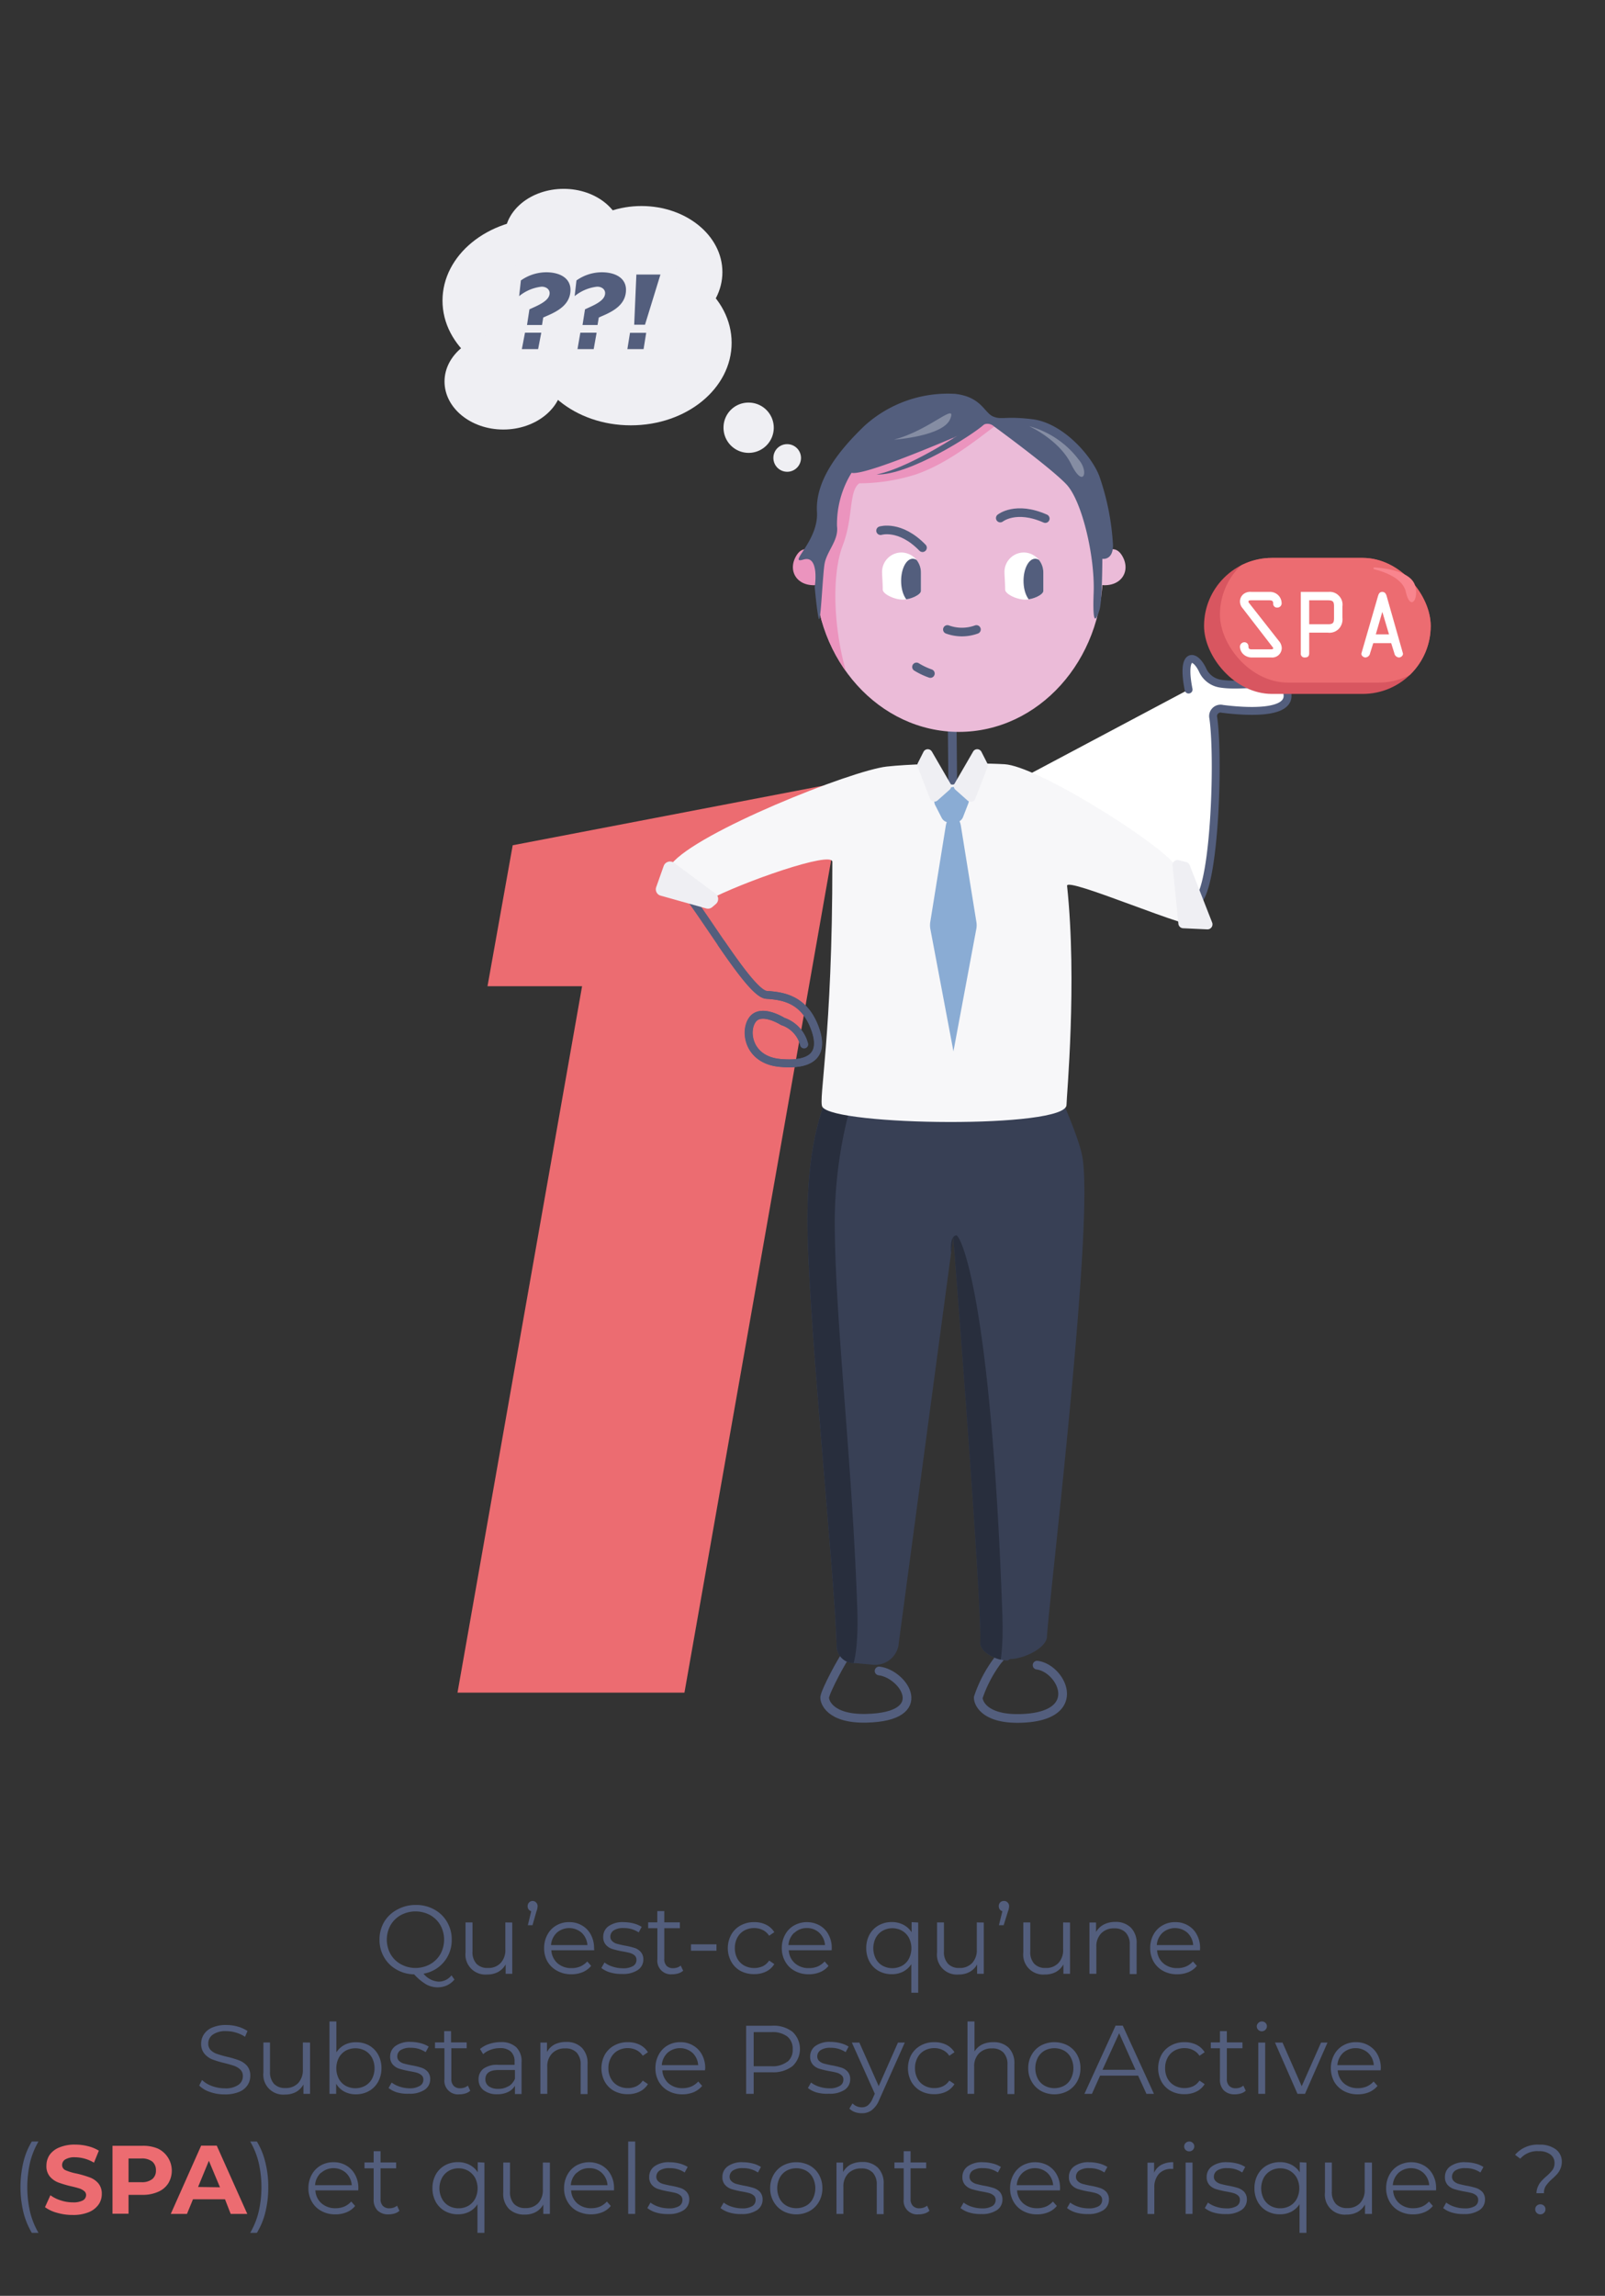 <svg viewBox="0 0 214 306" xmlns="http://www.w3.org/2000/svg" xmlns:xlink="http://www.w3.org/1999/xlink"><rect x="0" y="0" width="214" height="306" fill="#333333" stroke="none"/><clipPath id="a"><path d="m107.69 164.52c.31 13.83 3.75 47.12 3.87 55.08a2.33 2.33 0 0 0 2.46 2.07l2.35.21a3.17 3.17 0 0 0 3.41-2.46c.54-4.12 7.32-54.57 7.32-54.57s3.85 48.7 3.6 54.08c-.06 1.27 2.13 2.39 3.66 2.39l.33-.2c1.79 0 4.81-1.45 4.9-2.94.32-5.38 6.38-55.49 4.7-64.12-.69-3.56-5-12.55-5-12.55s-24.4-3.51-26.89.49c-2.81 4.55-4.97 10.63-4.71 22.52z"/></clipPath><clipPath id="b"><ellipse cx="127.85" cy="76.31" rx="19.19" ry="21.24"/></clipPath><clipPath id="c"><path d="m122.79 76.33v2.44c0 .48-1.33 1.15-2.43 1.15s-2.63-.73-2.66-1.32c0-.83-.09-1.92-.09-2.37a2.59 2.59 0 0 1 2.67-2.59 2.65 2.65 0 0 1 2.51 2.69z"/></clipPath><clipPath id="d"><path d="m139.11 76.33v2.44c0 .48-1.33 1.15-2.43 1.15s-2.63-.73-2.66-1.32c0-.83-.09-1.92-.09-2.37a2.59 2.59 0 0 1 2.67-2.59 2.65 2.65 0 0 1 2.51 2.69z"/></clipPath><clipPath id="e"><rect height="18.13" rx="9.07" width="30.22" x="160.54" y="74.36"/></clipPath><path d="m77.61 131.45h-12.61l3.36-18.79 44.31-8.5-21.41 121.44h-30.26z" fill="#ec6c71"/><path d="m74.73 36.27c0 4.87 4.84 8.81 10.8 8.81s10.79-3.94 10.79-8.81-4.83-8.81-10.79-8.81-10.8 3.94-10.8 8.81z" fill="#efeff3"/><ellipse cx="72.44" cy="40.07" fill="#efeff3" rx="13.44" ry="10.98"/><path d="m70.66 45.69c0 6.06 6 11 13.45 11s13.44-4.92 13.44-11-6-11-13.44-11-13.45 4.93-13.45 11z" fill="#efeff3"/><path d="m67.29 31.57c0 3.54 3.51 6.41 7.84 6.41s7.87-2.87 7.87-6.41-3.51-6.4-7.84-6.4-7.87 2.83-7.87 6.4z" fill="#efeff3"/><path d="m59.27 50.85c0 3.53 3.51 6.4 7.84 6.4s7.89-2.87 7.89-6.4-3.51-6.41-7.84-6.41-7.89 2.87-7.89 6.41z" fill="#efeff3"/><path d="m96.47 56.94a3.35 3.35 0 1 0 3.35-3.28 3.32 3.32 0 0 0 -3.35 3.28z" fill="#efeff3"/><path d="m103.12 61a1.84 1.84 0 1 0 1.84-1.8 1.82 1.82 0 0 0 -1.84 1.8z" fill="#efeff3"/><path d="m70.59 41.23.87-.4c1.32-.62 1.77-1.13 1.82-1.68s-.42-.94-1.06-.94a5.71 5.71 0 0 0 -3 1.26l.23-2.09a5.92 5.92 0 0 1 3.38-1.09c1.84 0 3.41.81 3.22 2.65-.17 1.56-1.4 2.44-3.17 3.18l-.45.2-.16 1h-2zm1.16 5.3h-2.17l.42-2.19h2.17z" fill="#535e7d"/><path d="m78 41.23.86-.4c1.33-.62 1.77-1.13 1.82-1.68s-.41-.94-1.06-.94a5.74 5.74 0 0 0 -3 1.26l.24-2.09a5.87 5.87 0 0 1 3.38-1.09c1.84 0 3.41.81 3.21 2.65-.16 1.56-1.39 2.44-3.16 3.18l-.45.2-.17 1h-2zm1.16 5.3h-2.16l.38-2.19h2.17z" fill="#535e7d"/><path d="m85.81 46.53h-2.16l.35-2.17h2.16zm.19-3.25h-1.44l.29-6.69h3.21z" fill="#535e7d"/><path d="m116.5 104.75s-28.15 10-24.74 14.6 8.46 13.11 10.45 13.25 4.86.44 6.36 4.19-.31 5.27-4.56 4.88-4.81-4.3-3.63-5.81 4 .28 4 .28a4.37 4.37 0 0 1 2.85 3.06" fill="none" stroke="#535e7d" stroke-linecap="round" stroke-linejoin="round" stroke-width="1.05"/><path d="m109.65 107.92a11.57 11.57 0 0 1 5.33-2.68 26.06 26.06 0 0 1 5.26-.85" fill="none" stroke="#535e7d" stroke-linecap="round" stroke-linejoin="round" stroke-width="1.16"/><path d="m117.71 161.22s-1.9 25.63-1.62 30.33-1 27.61-1 27.61-.85-.31-2 1c-.69.81-3 5.13-3.13 6.05-.06.54.62 2.92 5.54 2.81 8.84-.2 5-5.92 1.71-6.31" fill="none" stroke="#535e7d" stroke-linecap="round" stroke-linejoin="round" stroke-width="1.16"/><path d="m138.1 161.22s-1.9 25.63-1.62 30.33-1.34 27.81-1.34 27.81a10.85 10.85 0 0 0 -2.15 2 17.52 17.52 0 0 0 -2.55 4.87c-.06.54.62 2.92 5.54 2.81 8.84-.2 5.58-6.7 2.3-7.1" fill="none" stroke="#535e7d" stroke-linecap="round" stroke-linejoin="round" stroke-width="1.16"/><path d="m126.94 94.34.1 11.15" fill="none" stroke="#535e7d" stroke-linecap="round" stroke-linejoin="round" stroke-width="1.16"/><path d="m107.69 164.52c.31 13.83 3.75 47.12 3.87 55.08a2.33 2.33 0 0 0 2.46 2.07l2.35.21a3.17 3.17 0 0 0 3.41-2.46c.54-4.12 7.32-54.57 7.32-54.57s3.85 48.7 3.6 54.08c-.06 1.27 2.13 2.39 3.66 2.39l.33-.2c1.79 0 4.81-1.45 4.9-2.94.32-5.38 6.38-55.49 4.7-64.12-.69-3.56-5-12.55-5-12.55s-24.4-3.51-26.89.49c-2.81 4.55-4.97 10.63-4.71 22.52z" fill="#384055"/><g clip-path="url(#a)"><path d="m126.71 222.69s7.55 9.75 6.94-7.49c-1.51-42.62-5.61-50.63-6.15-50.55-1 .16-.67 2.46-.67 2.46s-.06 1.1-.12 14.4 0 41.18 0 41.18z" fill="#282e3d"/><path d="m108.22 223.34s3.92 3.66 3.92-9.15 1.31-39.74.52-48.36-.78-18 1.57-23.53-3.66-6.54-5.75-3.92-3.92 17.51-4.19 35.81 3.93 49.15 3.93 49.15z" fill="#384055"/><path d="m107.37 221.78s7.55 9.76 6.93-7.49c-.72-20.53-3-38.59-3-51.68a58.92 58.92 0 0 1 5.12-23.61c-1 .15-9.67 4.83-9.67 4.83s.67 23.44.62 36.74 0 41.21 0 41.21z" fill="#282e3d"/></g><path d="m134.85 104.46s20.71 13.83 24 15.74c3 1.7 3.77-18.71 2.92-24.53a1 1 0 0 1 1.23-1.19c3 .38 9.28.82 8.63-2.14-.49-2.19-5.68-.65-9-1.24a3.11 3.11 0 0 1 -2.27-1.77c-1.05-2.24-2.87-2.43-1.88 2.58" fill="#fff" stroke="#535e7d" stroke-linecap="round" stroke-linejoin="round" stroke-width="1.05"/><path d="m109.65 147.53c1.59 2.54 32.55 2.92 32.55-.26 0-1.05 1.44-16.34.08-29.17-.41-1.45 17.42 6.38 17.66 5.22.41-2-.53-5.41-3.93-8.76-3.54-3.5-17.9-12.45-22.06-12.7-1-.06-2.49-.1-4.12-.11-1 0-1.75 2.82-2.83 2.83s-2.28-2.78-3.24-2.75c-2.12.07-4.1.18-5.53.34-4.7.52-25.38 8.76-28.71 13-3.89 5 3.26 5.68 4.84 4.84 4.53-2.42 16.62-6.65 16.62-5.14.02 23.31-1.9 31.74-1.33 32.66z" fill="#f7f7f9"/><path d="m96.18 125.74c2.44 3.55 4.81 6.78 6 6.86 2 .14 4.86.44 6.36 4.19s-.31 5.27-4.56 4.88-4.81-4.3-3.63-5.81 4 .28 4 .28a4.37 4.37 0 0 1 2.85 3.06" fill="none" stroke="#535e7d" stroke-linecap="round" stroke-linejoin="round" stroke-width="1.05"/><path d="m146.39 74.48s1.94-2.59 3.24-.39-.39 4.53-3.5 3.76" fill="#ebbbd8"/><path d="m109.4 74.48s-1.94-2.59-3.24-.39.39 4.53 3.5 3.76" fill="#eb94be"/><ellipse cx="127.85" cy="76.31" fill="#ebbbd8" rx="19.19" ry="21.24"/><g clip-path="url(#b)"><path d="m111.49 95.35c3.76 4.2 8.35 5.75 4.75 1.33-4.52-5.55-6.07-18.26-3.87-24 1.42-3.68.78-7.23 2.2-8.26a25.32 25.32 0 0 0 7.49-1.17c8-2.71 14.06-11.1 19.36-10.88s-7.25-2-12.11-3.78-12.42 7.41-17.72 15.16-5.59 15.94-5.42 23.89 5.32 7.71 5.32 7.71z" fill="#eb94be"/></g><path d="m127.21 59.43s.48-4.36-1.82-5.6 2.18 3.05 1.82 5.6z" fill="#858da3"/><path d="m108.63 78.25s.26 3 .52 4.14.51-5.3.77-7.11 1.94-3.22 1.68-5.16a13 13 0 0 1 1.94-7.1c2.06.51 17.69-6.46 17.69-6.46a1.29 1.29 0 0 1 1.29.26s7.62 5.55 9.68 7.75 3.8 9.55 3.62 14.43.39 3.48.77 2.32.39-6.84.39-6.84 1.42.26 1.42-1.81a33.46 33.46 0 0 0 -1.81-9.17c-.94-2.59-4.77-7.1-8.91-7.62-3.71-.46-4.13.13-5.29-.38s-1.55-2.59-5-3a16.52 16.52 0 0 0 -12.13 4.26c-3.36 3.23-6.59 7.23-6.33 11.49.23 3.87-4 7-1.81 6.33s1.51 3.67 1.51 3.67z" fill="#535e7d"/><path d="m119.19 58.6s6.59-.44 7.51-2.77-2.7 1.5-7.51 2.77z" fill="#858da3"/><path d="m137.21 56.8s4 1.79 5.62 5.08 2.4 1 1-.61a12.27 12.27 0 0 0 -6.62-4.47z" fill="#858da3"/><path d="m130.32 56.3s-8.28 5.87-13.44 6.94c4.28.16 12.8-5.26 14.35-6.68s-.91-.26-.91-.26z" fill="#535e7d"/><path d="m133.37 69.05s2.07-1.68 6 .07" fill="none" stroke="#535e7d" stroke-linecap="round" stroke-linejoin="round" stroke-width="1.15"/><path d="m117.41 70.73s2.59-.82 5.59 2.27" fill="none" stroke="#535e7d" stroke-linecap="round" stroke-linejoin="round" stroke-width="1.15"/><path d="m126.32 83.9a5.64 5.64 0 0 0 3.87 0" fill="none" stroke="#535e7d" stroke-linecap="round" stroke-linejoin="round" stroke-width="1.15"/><path d="m122.79 76.33v2.44c0 .48-1.33 1.15-2.43 1.15s-2.63-.73-2.66-1.32c0-.83-.09-1.92-.09-2.37a2.59 2.59 0 0 1 2.67-2.59 2.65 2.65 0 0 1 2.51 2.69z" fill="#fff"/><g clip-path="url(#c)"><ellipse cx="121.7" cy="77.42" fill="#535e7d" rx="1.55" ry="2.95"/></g><path d="m124.05 89.77a9.56 9.56 0 0 1 -1.85-.88" fill="none" stroke="#535e7d" stroke-linecap="round" stroke-linejoin="round" stroke-width="1.15"/><path d="m139.11 76.33v2.44c0 .48-1.33 1.15-2.43 1.15s-2.63-.73-2.66-1.32c0-.83-.09-1.92-.09-2.37a2.59 2.59 0 0 1 2.67-2.59 2.65 2.65 0 0 1 2.51 2.69z" fill="#fff"/><g clip-path="url(#d)"><ellipse cx="138.02" cy="77.42" fill="#535e7d" rx="1.55" ry="2.95"/></g><path d="m88 119.35 6.16 1.73a.87.87 0 0 0 .82-.19l.47-.4a.89.89 0 0 0 -.06-1.39l-5.52-4.1a.9.9 0 0 0 -1.37.4l-1 2.82a.88.88 0 0 0 .5 1.13z" fill="#efeff3"/><path d="m157.74 123.72 3.23.15a.67.67 0 0 0 .65-.91l-3-7.66a.66.66 0 0 0 -.46-.4l-1-.25a.66.66 0 0 0 -.82.71l.78 7.76a.66.66 0 0 0 .62.6z" fill="#efeff3"/><path d="m124.7 107.33.86 1.68a1.1 1.1 0 0 0 1 .6h.84a1.11 1.11 0 0 0 1-.7l.69-1.78a1 1 0 0 0 -.3-1.19l-.9-.78a1.13 1.13 0 0 0 -1.31-.12l-1.49.88a1.06 1.06 0 0 0 -.39 1.41z" fill="#8aacd4"/><path d="m127.25 139.46 2.93-15.68a2.59 2.59 0 0 0 0-.92l-2.06-12.77a2.68 2.68 0 0 0 -.7-1.43l-.18-.19v-.26l-.13.13-.12-.13v.26l-.18.19a2.7 2.7 0 0 0 -.71 1.43l-2.06 12.77a2.84 2.84 0 0 0 0 .92l2.96 15.68.12.67z" fill="#8aacd4"/><path d="m122.36 101.74.78-1.55a.64.64 0 0 1 1.12 0l2.48 4.28a.63.63 0 0 1 -.13.79l-1.61 1.43a.63.63 0 0 1 -1-.24l-1.62-4.19a.59.59 0 0 1 -.02-.52z" fill="#efeff3"/><path d="m131.64 101.74-.79-1.55a.63.63 0 0 0 -1.11 0l-2.48 4.28a.63.63 0 0 0 .13.79l1.64 1.46a.64.64 0 0 0 1-.24l1.62-4.19a.67.67 0 0 0 -.01-.55z" fill="#efeff3"/><rect fill="#d85660" height="18.13" rx="9.07" width="30.22" x="160.54" y="74.36"/><g clip-path="url(#e)"><rect fill="#ec6c71" height="18.13" rx="9.07" width="30.22" x="162.66" y="72.85"/></g><path d="m170.51 85.42a1.5 1.5 0 0 1 .39.94 1.27 1.27 0 0 1 -1.41 1.27h-2.49a1.67 1.67 0 0 1 -1.14-.36 1.44 1.44 0 0 1 -.53-1 .6.6 0 0 1 .6-.67.54.54 0 0 1 .53.57c0 .34.18.38.49.38h2.44c.09 0 .37 0 .37-.13s-.16-.26-.2-.33l-3.86-5a1.37 1.37 0 0 1 -.37-.92 1.27 1.27 0 0 1 .6-1.08 1.5 1.5 0 0 1 .93-.2h2.38a1.58 1.58 0 0 1 1.11.37 1.5 1.5 0 0 1 .53 1.07.57.57 0 0 1 -.58.65.5.5 0 0 1 -.54-.53c0-.38-.19-.44-.54-.44h-2.38c-.13 0-.38 0-.38.16s.12.23.16.3z" fill="#fff"/><path d="m174.56 87.06c0 .36-.15.57-.56.57a.5.5 0 0 1 -.56-.57v-8.17h3.73a1.64 1.64 0 0 1 1.29.46 1.68 1.68 0 0 1 .53 1.47v1.53a1.85 1.85 0 0 1 -.46 1.44 1.74 1.74 0 0 1 -1.51.53h-2.46zm0-3.86h2.5c.66 0 .81-.17.81-.81v-1.57c0-.64-.15-.81-.81-.81h-2.5z" fill="#fff"/><path d="m183.73 79.46c.09-.3.21-.57.57-.57s.51.28.59.57l2.16 7.6c.08.27-.22.57-.53.57a.68.68 0 0 1 -.61-.57l-.42-1.34h-2.39l-.42 1.34a.68.68 0 0 1 -.61.57c-.32 0-.62-.3-.54-.57zm.58 2.09-.87 3h1.76z" fill="#fff"/><path d="m183.28 75.63a.12.12 0 0 0 -.05.24c1.57.4 3.82 1.28 4.21 3 .61 2.72 1.82.91 1.21-.9-.5-1.48-2.86-2.16-5.37-2.34z" fill="#f9858e"/><g fill="#535e7d"><path d="m60.59 263.84a2.82 2.82 0 0 1 -1 .78 3 3 0 0 1 -1.23.26 3.17 3.17 0 0 1 -1.53-.39 7 7 0 0 1 -1.61-1.34 4.83 4.83 0 0 1 -2.37-.65 4.36 4.36 0 0 1 -1.65-1.65 4.56 4.56 0 0 1 -.6-2.32 4.6 4.6 0 0 1 .62-2.37 4.47 4.47 0 0 1 1.78-1.66 5.05 5.05 0 0 1 2.45-.6 4.93 4.93 0 0 1 2.44.6 4.38 4.38 0 0 1 1.71 1.65 4.58 4.58 0 0 1 .63 2.38 4.51 4.51 0 0 1 -3.76 4.53 2.79 2.79 0 0 0 2 1.06 2.18 2.18 0 0 0 1.73-.84zm-8.52-3.39a3.58 3.58 0 0 0 1.38 1.35 4.05 4.05 0 0 0 3.9 0 3.62 3.62 0 0 0 1.37-1.35 4 4 0 0 0 0-3.85 3.62 3.62 0 0 0 -1.37-1.35 4.13 4.13 0 0 0 -3.9 0 3.58 3.58 0 0 0 -1.38 1.35 4 4 0 0 0 0 3.85z"/><path d="m68.3 256.24v6.84h-.88v-1.25a2.66 2.66 0 0 1 -1 1 3 3 0 0 1 -1.46.34 2.66 2.66 0 0 1 -2.89-2.94v-4h.93v3.87a2.26 2.26 0 0 0 .53 1.64 2 2 0 0 0 1.52.56 2.21 2.21 0 0 0 1.7-.66 2.5 2.5 0 0 0 .63-1.82v-3.59z"/><path d="m71.48 253.57a.69.69 0 0 1 .2.5 1.39 1.39 0 0 1 -.05.33c0 .12-.07.25-.12.41l-.51 1.79h-.62l.45-1.87a.62.62 0 0 1 -.35-.24.68.68 0 0 1 -.13-.42.69.69 0 0 1 .2-.51.66.66 0 0 1 .49-.19.63.63 0 0 1 .44.2z"/><path d="m79.23 259.94h-5.72a2.52 2.52 0 0 0 .82 1.73 2.76 2.76 0 0 0 1.87.65 2.94 2.94 0 0 0 1.17-.22 2.7 2.7 0 0 0 .93-.67l.52.59a3 3 0 0 1 -1.14.84 3.89 3.89 0 0 1 -1.5.28 3.8 3.8 0 0 1 -1.87-.45 3.29 3.29 0 0 1 -1.31-1.24 3.55 3.55 0 0 1 -.45-1.79 3.69 3.69 0 0 1 .44-1.8 3.06 3.06 0 0 1 1.19-1.23 3.3 3.3 0 0 1 1.71-.44 3.24 3.24 0 0 1 1.7.44 3.06 3.06 0 0 1 1.19 1.23 3.74 3.74 0 0 1 .43 1.8zm-5-2.33a2.5 2.5 0 0 0 -.76 1.64h4.85a2.46 2.46 0 0 0 -.76-1.64 2.52 2.52 0 0 0 -3.33 0z"/><path d="m81.37 262.9a3.48 3.48 0 0 1 -1.19-.6l.42-.73a3.42 3.42 0 0 0 1.08.55 4.34 4.34 0 0 0 1.35.22 2.52 2.52 0 0 0 1.38-.3.92.92 0 0 0 .45-.82.75.75 0 0 0 -.24-.59 1.72 1.72 0 0 0 -.63-.33 9.82 9.82 0 0 0 -1-.21 12.22 12.22 0 0 1 -1.34-.32 1.91 1.91 0 0 1 -.86-.55 1.53 1.53 0 0 1 -.36-1.08 1.71 1.71 0 0 1 .71-1.41 3.25 3.25 0 0 1 2-.54 5.45 5.45 0 0 1 1.33.17 3.8 3.8 0 0 1 1.09.46l-.4.74a3.48 3.48 0 0 0 -2-.58 2.31 2.31 0 0 0 -1.33.31 1 1 0 0 0 -.45.82.79.79 0 0 0 .26.62 1.38 1.38 0 0 0 .63.35c.25.07.59.15 1 .23a10.28 10.28 0 0 1 1.31.31 1.86 1.86 0 0 1 .84.53 1.45 1.45 0 0 1 .36 1 1.67 1.67 0 0 1 -.75 1.43 3.58 3.58 0 0 1 -2.08.52 5.28 5.28 0 0 1 -1.58-.2z"/><path d="m91.09 262.66a1.67 1.67 0 0 1 -.64.36 2.72 2.72 0 0 1 -.8.12 1.81 1.81 0 0 1 -2-2v-4.14h-1.23v-.78h1.22v-1.5h.93v1.5h2.08v.78h-2.08v4.08a1.3 1.3 0 0 0 .3.93 1.19 1.19 0 0 0 .88.32 1.71 1.71 0 0 0 .55-.09 1.38 1.38 0 0 0 .46-.26z"/><path d="m92.13 259.15h3.4v.85h-3.4z"/><path d="m98.75 262.7a3.17 3.17 0 0 1 -1.25-1.24 3.75 3.75 0 0 1 0-3.6 3.15 3.15 0 0 1 1.25-1.23 3.66 3.66 0 0 1 1.82-.44 3.48 3.48 0 0 1 1.57.34 2.62 2.62 0 0 1 1.1 1l-.69.47a2.13 2.13 0 0 0 -.85-.76 2.57 2.57 0 0 0 -1.13-.26 2.72 2.72 0 0 0 -1.34.33 2.34 2.34 0 0 0 -.92.95 2.86 2.86 0 0 0 -.33 1.39 2.9 2.9 0 0 0 .33 1.4 2.35 2.35 0 0 0 .92.93 2.84 2.84 0 0 0 2.47.09 2.13 2.13 0 0 0 .85-.76l.69.47a2.62 2.62 0 0 1 -1.1 1 3.51 3.51 0 0 1 -1.57.34 3.77 3.77 0 0 1 -1.82-.42z"/><path d="m110.89 259.94h-5.72a2.44 2.44 0 0 0 .82 1.73 2.73 2.73 0 0 0 1.87.65 3 3 0 0 0 1.17-.22 2.76 2.76 0 0 0 .92-.67l.52.59a2.83 2.83 0 0 1 -1.14.84 3.82 3.82 0 0 1 -1.5.28 3.77 3.77 0 0 1 -1.86-.45 3.16 3.16 0 0 1 -1.27-1.24 3.56 3.56 0 0 1 -.46-1.79 3.69 3.69 0 0 1 .44-1.8 3.09 3.09 0 0 1 1.2-1.23 3.52 3.52 0 0 1 3.41 0 3 3 0 0 1 1.18 1.23 3.63 3.63 0 0 1 .43 1.8zm-5-2.33a2.46 2.46 0 0 0 -.76 1.64h4.87a2.5 2.5 0 0 0 -.76-1.64 2.36 2.36 0 0 0 -1.67-.63 2.32 2.32 0 0 0 -1.64.63z"/><path d="m122.43 256.24v9.36h-.92v-3.81a2.88 2.88 0 0 1 -1.1 1 3.24 3.24 0 0 1 -1.5.34 3.52 3.52 0 0 1 -1.75-.43 3.14 3.14 0 0 1 -1.22-1.23 3.74 3.74 0 0 1 -.44-1.82 3.7 3.7 0 0 1 .44-1.81 3.16 3.16 0 0 1 1.23-1.23 3.51 3.51 0 0 1 1.74-.43 3.27 3.27 0 0 1 1.54.36 2.89 2.89 0 0 1 1.1 1v-1.35zm-2.15 5.76a2.29 2.29 0 0 0 .91-.94 3.09 3.09 0 0 0 0-2.78 2.42 2.42 0 0 0 -.91-.94 2.66 2.66 0 0 0 -2.6 0 2.42 2.42 0 0 0 -.91.94 3.09 3.09 0 0 0 0 2.78 2.29 2.29 0 0 0 .91.94 2.73 2.73 0 0 0 2.6 0z"/><path d="m131.17 256.24v6.84h-.89v-1.25a2.52 2.52 0 0 1 -1 1 3 3 0 0 1 -1.45.34 2.65 2.65 0 0 1 -2.89-2.94v-4h.92v3.87a2.27 2.27 0 0 0 .54 1.64 2 2 0 0 0 1.52.56 2.23 2.23 0 0 0 1.7-.66 2.5 2.5 0 0 0 .62-1.82v-3.59z"/><path d="m134.35 253.57a.69.69 0 0 1 .2.5 1.39 1.39 0 0 1 -.05.33c0 .12-.07.25-.12.41l-.56 1.79h-.63l.46-1.87a.62.62 0 0 1 -.35-.24.68.68 0 0 1 -.13-.42.69.69 0 0 1 .19-.51.68.68 0 0 1 .5-.19.63.63 0 0 1 .49.2z"/><path d="m142.67 256.24v6.84h-.88v-1.25a2.66 2.66 0 0 1 -1 1 3 3 0 0 1 -1.46.34 2.66 2.66 0 0 1 -2.89-2.94v-4h.93v3.87a2.26 2.26 0 0 0 .53 1.64 2 2 0 0 0 1.52.56 2.21 2.21 0 0 0 1.7-.66 2.5 2.5 0 0 0 .63-1.82v-3.59z"/><path d="m150.79 256.93a2.92 2.92 0 0 1 .76 2.18v4h-.92v-3.91a2.23 2.23 0 0 0 -.54-1.62 2 2 0 0 0 -1.52-.56 2.31 2.31 0 0 0 -1.74.66 2.46 2.46 0 0 0 -.65 1.81v3.59h-.92v-6.84h.88v1.26a2.53 2.53 0 0 1 1.05-1 3.34 3.34 0 0 1 1.55-.34 2.83 2.83 0 0 1 2.05.77z"/><path d="m160 259.94h-5.72a2.44 2.44 0 0 0 .82 1.73 2.75 2.75 0 0 0 1.87.65 2.94 2.94 0 0 0 1.17-.22 2.66 2.66 0 0 0 .92-.67l.52.59a2.87 2.87 0 0 1 -1.13.84 3.9 3.9 0 0 1 -1.51.28 3.77 3.77 0 0 1 -1.86-.45 3.29 3.29 0 0 1 -1.27-1.24 3.55 3.55 0 0 1 -.45-1.79 3.69 3.69 0 0 1 .43-1.8 3.09 3.09 0 0 1 1.2-1.23 3.3 3.3 0 0 1 1.71-.44 3.24 3.24 0 0 1 1.7.44 3 3 0 0 1 1.18 1.23 3.63 3.63 0 0 1 .43 1.8zm-5-2.33a2.46 2.46 0 0 0 -.76 1.64h4.85a2.5 2.5 0 0 0 -.76-1.64 2.52 2.52 0 0 0 -3.33 0z"/><path d="m28 278.83a3.59 3.59 0 0 1 -1.44-.86l.38-.74a3.59 3.59 0 0 0 1.31.8 4.91 4.91 0 0 0 1.69.31 3 3 0 0 0 1.83-.45 1.38 1.38 0 0 0 .61-1.17 1.18 1.18 0 0 0 -.33-.87 2.36 2.36 0 0 0 -.81-.5c-.32-.11-.77-.24-1.34-.38a14 14 0 0 1 -1.64-.5 2.72 2.72 0 0 1 -1-.74 2 2 0 0 1 -.44-1.34 2.23 2.23 0 0 1 .37-1.25 2.41 2.41 0 0 1 1.11-.9 4.55 4.55 0 0 1 1.88-.34 5.52 5.52 0 0 1 1.52.21 4.71 4.71 0 0 1 1.3.59l-.33.77a4.35 4.35 0 0 0 -1.22-.56 4.4 4.4 0 0 0 -1.27-.19 2.91 2.91 0 0 0 -1.8.46 1.42 1.42 0 0 0 -.61 1.19 1.2 1.2 0 0 0 .33.88 2.1 2.1 0 0 0 .83.5q.51.18 1.35.39a12.74 12.74 0 0 1 1.62.48 2.76 2.76 0 0 1 1.05.73 2 2 0 0 1 .42 1.32 2.24 2.24 0 0 1 -.37 1.26 2.47 2.47 0 0 1 -1.13.89 4.81 4.81 0 0 1 -1.89.33 5.76 5.76 0 0 1 -1.98-.32z"/><path d="m41.34 272.24v6.84h-.88v-1.25a2.59 2.59 0 0 1 -1 1 3 3 0 0 1 -1.46.34 2.65 2.65 0 0 1 -2.88-2.94v-4h.88v3.87a2.31 2.31 0 0 0 .53 1.64 2 2 0 0 0 1.52.56 2.25 2.25 0 0 0 1.71-.66 2.54 2.54 0 0 0 .62-1.82v-3.59z"/><path d="m49.2 272.62a3.14 3.14 0 0 1 1.22 1.23 3.7 3.7 0 0 1 .44 1.81 3.66 3.66 0 0 1 -.44 1.8 3.16 3.16 0 0 1 -1.22 1.24 3.53 3.53 0 0 1 -1.75.44 3.27 3.27 0 0 1 -1.54-.36 2.77 2.77 0 0 1 -1.09-1.06v1.36h-.89v-9.65h.92v4.11a3 3 0 0 1 1.1-1 3.24 3.24 0 0 1 1.5-.34 3.52 3.52 0 0 1 1.75.42zm-.51 5.38a2.38 2.38 0 0 0 .92-.94 3.09 3.09 0 0 0 0-2.78 2.4 2.4 0 0 0 -.92-.95 2.75 2.75 0 0 0 -2.61 0 2.38 2.38 0 0 0 -.91.95 3.09 3.09 0 0 0 0 2.78 2.35 2.35 0 0 0 .91.94 2.75 2.75 0 0 0 2.61 0z"/><path d="m53 278.9a3.39 3.39 0 0 1 -1.19-.6l.41-.73a3.65 3.65 0 0 0 1.08.55 4.34 4.34 0 0 0 1.35.22 2.54 2.54 0 0 0 1.35-.34.92.92 0 0 0 .45-.82.75.75 0 0 0 -.25-.59 1.67 1.67 0 0 0 -.62-.33c-.26-.07-.59-.14-1-.21a12.82 12.82 0 0 1 -1.34-.32 2 2 0 0 1 -.86-.55 1.53 1.53 0 0 1 -.36-1.08 1.7 1.7 0 0 1 .72-1.41 3.23 3.23 0 0 1 2-.54 5.43 5.43 0 0 1 1.32.17 3.87 3.87 0 0 1 1.1.46l-.41.74a3.43 3.43 0 0 0 -2-.58 2.35 2.35 0 0 0 -1.34.31 1 1 0 0 0 -.44.82.79.79 0 0 0 .25.62 1.49 1.49 0 0 0 .63.35c.25.07.6.15 1 .23a9.87 9.87 0 0 1 1.31.31 2 2 0 0 1 .85.53 1.49 1.49 0 0 1 .35 1 1.67 1.67 0 0 1 -.75 1.43 3.56 3.56 0 0 1 -2.07.52 5.19 5.19 0 0 1 -1.54-.16z"/><path d="m62.7 278.66a1.6 1.6 0 0 1 -.64.36 2.67 2.67 0 0 1 -.8.12 1.81 1.81 0 0 1 -2-2v-4.14h-1.26v-.78h1.22v-1.5h.92v1.5h2.08v.78h-2.04v4.08a1.26 1.26 0 0 0 .31.93 1.15 1.15 0 0 0 .87.32 1.77 1.77 0 0 0 .56-.09 1.48 1.48 0 0 0 .46-.26z"/><path d="m68.83 272.86a2.59 2.59 0 0 1 .71 2v4.24h-.88v-1.1a2.13 2.13 0 0 1 -.92.83 3.19 3.19 0 0 1 -1.44.3 2.84 2.84 0 0 1 -1.82-.54 1.78 1.78 0 0 1 -.67-1.45 1.73 1.73 0 0 1 .63-1.4 3.06 3.06 0 0 1 2-.53h2.17v-.42a1.77 1.77 0 0 0 -.5-1.35 2.07 2.07 0 0 0 -1.44-.46 3.54 3.54 0 0 0 -1.25.22 3 3 0 0 0 -1 .59l-.42-.69a3.59 3.59 0 0 1 1.25-.68 4.81 4.81 0 0 1 1.53-.24 2.9 2.9 0 0 1 2.05.68zm-1 5.2a2.16 2.16 0 0 0 .83-1v-1.16h-2.19c-1.17 0-1.75.41-1.75 1.23a1.12 1.12 0 0 0 .45.94 2.09 2.09 0 0 0 1.28.34 2.52 2.52 0 0 0 1.34-.35z"/><path d="m77.58 272.93a2.92 2.92 0 0 1 .76 2.18v4h-.92v-3.91a2.27 2.27 0 0 0 -.53-1.62 2 2 0 0 0 -1.53-.56 2.31 2.31 0 0 0 -1.74.66 2.46 2.46 0 0 0 -.65 1.81v3.59h-.92v-6.84h.88v1.26a2.53 2.53 0 0 1 1-1 3.34 3.34 0 0 1 1.55-.34 2.83 2.83 0 0 1 2.1.77z"/><path d="m81.9 278.7a3.2 3.2 0 0 1 -1.26-1.24 3.83 3.83 0 0 1 0-3.6 3.17 3.17 0 0 1 1.26-1.23 3.62 3.62 0 0 1 1.81-.44 3.5 3.5 0 0 1 1.58.34 2.68 2.68 0 0 1 1.1 1l-.69.47a2.16 2.16 0 0 0 -.86-.76 2.5 2.5 0 0 0 -1.13-.26 2.68 2.68 0 0 0 -1.33.33 2.28 2.28 0 0 0 -.92.95 2.75 2.75 0 0 0 -.34 1.39 2.79 2.79 0 0 0 .34 1.4 2.29 2.29 0 0 0 .92.93 2.68 2.68 0 0 0 1.33.33 2.63 2.63 0 0 0 1.13-.24 2.16 2.16 0 0 0 .86-.76l.69.47a2.64 2.64 0 0 1 -1.11 1 3.48 3.48 0 0 1 -1.57.34 3.73 3.73 0 0 1 -1.81-.42z"/><path d="m94 275.94h-5.69a2.52 2.52 0 0 0 .82 1.73 2.76 2.76 0 0 0 1.87.65 2.94 2.94 0 0 0 1.17-.22 2.7 2.7 0 0 0 .93-.67l.52.59a3 3 0 0 1 -1.14.84 3.89 3.89 0 0 1 -1.5.28 3.8 3.8 0 0 1 -1.87-.45 3.29 3.29 0 0 1 -1.27-1.24 3.55 3.55 0 0 1 -.45-1.79 3.69 3.69 0 0 1 .44-1.8 3.06 3.06 0 0 1 1.17-1.23 3.3 3.3 0 0 1 1.71-.44 3.24 3.24 0 0 1 1.7.44 3.06 3.06 0 0 1 1.19 1.23 3.74 3.74 0 0 1 .43 1.8zm-5-2.33a2.5 2.5 0 0 0 -.76 1.64h4.85a2.46 2.46 0 0 0 -.76-1.64 2.52 2.52 0 0 0 -3.33 0z"/><path d="m105.67 270.81a3.13 3.13 0 0 1 0 4.57 4.14 4.14 0 0 1 -2.73.82h-2.45v2.88h-1v-9.08h3.41a4.09 4.09 0 0 1 2.77.81zm-.69 4a2 2 0 0 0 .71-1.67 2.06 2.06 0 0 0 -.71-1.7 3.21 3.21 0 0 0 -2.07-.59h-2.42v4.55h2.42a3.21 3.21 0 0 0 2.09-.63z"/><path d="m108.91 278.9a3.48 3.48 0 0 1 -1.19-.6l.42-.73a3.42 3.42 0 0 0 1.08.55 4.34 4.34 0 0 0 1.35.22 2.52 2.52 0 0 0 1.43-.34.92.92 0 0 0 .45-.82.72.72 0 0 0 -.25-.59 1.6 1.6 0 0 0 -.62-.33c-.25-.07-.59-.14-1-.21a12.22 12.22 0 0 1 -1.34-.32 1.91 1.91 0 0 1 -.86-.55 1.53 1.53 0 0 1 -.36-1.08 1.71 1.71 0 0 1 .71-1.41 3.25 3.25 0 0 1 2-.54 5.51 5.51 0 0 1 1.33.17 3.8 3.8 0 0 1 1.09.46l-.4.74a3.48 3.48 0 0 0 -2-.58 2.31 2.31 0 0 0 -1.33.31 1 1 0 0 0 -.45.82.82.82 0 0 0 .25.62 1.49 1.49 0 0 0 .63.35c.26.07.6.15 1 .23a10.08 10.08 0 0 1 1.32.31 1.86 1.86 0 0 1 .84.53 1.44 1.44 0 0 1 .35 1 1.69 1.69 0 0 1 -.74 1.43 3.58 3.58 0 0 1 -2.08.52 5.28 5.28 0 0 1 -1.63-.16z"/><path d="m120.64 272.24-3.42 7.66a3.15 3.15 0 0 1 -1 1.36 2.12 2.12 0 0 1 -1.31.4 2.73 2.73 0 0 1 -.92-.15 2 2 0 0 1 -.74-.47l.42-.69a1.71 1.71 0 0 0 1.25.52 1.28 1.28 0 0 0 .8-.26 2.37 2.37 0 0 0 .62-.88l.3-.67-3.06-6.82h1l2.58 5.81 2.57-5.81z"/><path d="m122.77 278.7a3.26 3.26 0 0 1 -1.26-1.24 3.83 3.83 0 0 1 0-3.6 3.24 3.24 0 0 1 1.26-1.23 3.62 3.62 0 0 1 1.81-.44 3.5 3.5 0 0 1 1.58.34 2.68 2.68 0 0 1 1.1 1l-.69.47a2.1 2.1 0 0 0 -.86-.76 2.5 2.5 0 0 0 -1.13-.26 2.68 2.68 0 0 0 -1.33.33 2.28 2.28 0 0 0 -.92.95 2.86 2.86 0 0 0 -.33 1.39 2.9 2.9 0 0 0 .33 1.4 2.29 2.29 0 0 0 .92.93 2.68 2.68 0 0 0 1.33.33 2.63 2.63 0 0 0 1.13-.24 2.1 2.1 0 0 0 .86-.76l.69.47a2.68 2.68 0 0 1 -1.1 1 3.55 3.55 0 0 1 -1.58.34 3.73 3.73 0 0 1 -1.81-.42z"/><path d="m134.49 272.93a2.92 2.92 0 0 1 .76 2.18v4h-.92v-3.91a2.27 2.27 0 0 0 -.53-1.62 2 2 0 0 0 -1.52-.56 2.33 2.33 0 0 0 -1.75.66 2.46 2.46 0 0 0 -.64 1.81v3.59h-.89v-9.65h.93v4a2.52 2.52 0 0 1 1-.92 3.36 3.36 0 0 1 1.52-.32 2.81 2.81 0 0 1 2.04.74z"/><path d="m138.8 278.69a3.28 3.28 0 0 1 -1.24-1.24 3.46 3.46 0 0 1 -.46-1.79 3.5 3.5 0 0 1 .46-1.8 3.19 3.19 0 0 1 1.24-1.23 3.84 3.84 0 0 1 3.57 0 3.19 3.19 0 0 1 1.24 1.23 3.59 3.59 0 0 1 .45 1.8 3.55 3.55 0 0 1 -.45 1.79 3.28 3.28 0 0 1 -1.24 1.24 3.77 3.77 0 0 1 -3.57 0zm3.09-.7a2.21 2.21 0 0 0 .9-.94 3.09 3.09 0 0 0 0-2.78 2.23 2.23 0 0 0 -.9-.95 2.75 2.75 0 0 0 -2.61 0 2.32 2.32 0 0 0 -.91.95 3.09 3.09 0 0 0 0 2.78 2.29 2.29 0 0 0 .91.94 2.75 2.75 0 0 0 2.61 0z"/><path d="m151.75 276.65h-5.07l-1.09 2.43h-1l4.16-9.1h.95l4.16 9.1h-1zm-.35-.78-2.18-4.87-2.22 4.87z"/><path d="m156.13 278.7a3.2 3.2 0 0 1 -1.26-1.24 3.83 3.83 0 0 1 0-3.6 3.17 3.17 0 0 1 1.26-1.23 3.6 3.6 0 0 1 1.81-.44 3.5 3.5 0 0 1 1.58.34 2.68 2.68 0 0 1 1.1 1l-.69.47a2.16 2.16 0 0 0 -.86-.76 2.54 2.54 0 0 0 -1.13-.26 2.68 2.68 0 0 0 -1.33.33 2.36 2.36 0 0 0 -.93.95 2.86 2.86 0 0 0 -.33 1.39 2.9 2.9 0 0 0 .33 1.4 2.38 2.38 0 0 0 .93.93 2.82 2.82 0 0 0 2.46.09 2.16 2.16 0 0 0 .86-.76l.69.47a2.64 2.64 0 0 1 -1.11 1 3.51 3.51 0 0 1 -1.57.34 3.7 3.7 0 0 1 -1.81-.42z"/><path d="m166.1 278.66a1.6 1.6 0 0 1 -.64.36 2.67 2.67 0 0 1 -.8.12 2 2 0 0 1 -1.48-.52 2 2 0 0 1 -.52-1.47v-4.15h-1.22v-.78h1.22v-1.5h.92v1.5h2.08v.78h-2.08v4.08a1.26 1.26 0 0 0 .31.93 1.15 1.15 0 0 0 .87.32 1.73 1.73 0 0 0 .56-.09 1.38 1.38 0 0 0 .46-.26z"/><path d="m167.77 270.55a.65.65 0 0 1 -.2-.47.62.62 0 0 1 .2-.45.66.66 0 0 1 .48-.2.65.65 0 0 1 .48.19.6.6 0 0 1 .19.45.68.68 0 0 1 -1.15.48zm0 1.69h.92v6.84h-.92z"/><path d="m177 272.24-3 6.84h-1l-3-6.84h1l2.56 5.82 2.58-5.82z"/><path d="m184.08 275.94h-5.72a2.52 2.52 0 0 0 .82 1.73 2.76 2.76 0 0 0 1.87.65 2.94 2.94 0 0 0 1.17-.22 2.7 2.7 0 0 0 .93-.67l.52.59a3 3 0 0 1 -1.14.84 3.89 3.89 0 0 1 -1.5.28 3.8 3.8 0 0 1 -1.87-.45 3.29 3.29 0 0 1 -1.27-1.24 3.84 3.84 0 0 1 0-3.59 3.06 3.06 0 0 1 1.19-1.23 3.3 3.3 0 0 1 1.71-.44 3.24 3.24 0 0 1 1.7.44 3.06 3.06 0 0 1 1.19 1.23 3.74 3.74 0 0 1 .43 1.8zm-5-2.33a2.5 2.5 0 0 0 -.76 1.64h4.85a2.46 2.46 0 0 0 -.76-1.64 2.52 2.52 0 0 0 -3.33 0z"/><path d="m3.12 294.85a14.5 14.5 0 0 1 0-6.68 9.59 9.59 0 0 1 1.12-2.74h.89a10.47 10.47 0 0 0 -1.13 2.82 15 15 0 0 0 0 6.53 10.47 10.47 0 0 0 1.13 2.82h-.89a10.16 10.16 0 0 1 -1.12-2.75z"/></g><path d="m7.64 294.94a4.88 4.88 0 0 1 -1.64-.76l.72-1.59a4.63 4.63 0 0 0 1.39.69 5.07 5.07 0 0 0 1.61.26 2.69 2.69 0 0 0 1.33-.26.83.83 0 0 0 .43-.71.67.67 0 0 0 -.26-.54 2 2 0 0 0 -.65-.35c-.26-.08-.62-.18-1.07-.28a14.7 14.7 0 0 1 -1.7-.5 2.8 2.8 0 0 1 -1.14-.79 2.12 2.12 0 0 1 -.47-1.46 2.57 2.57 0 0 1 .42-1.43 2.89 2.89 0 0 1 1.3-1 5.27 5.27 0 0 1 2.11-.38 6.88 6.88 0 0 1 1.7.21 5.08 5.08 0 0 1 1.46.6l-.65 1.6a5 5 0 0 0 -2.52-.72 2.37 2.37 0 0 0 -1.31.29.87.87 0 0 0 -.42.75.75.75 0 0 0 .49.7 7.23 7.23 0 0 0 1.49.44 14.7 14.7 0 0 1 1.7.5 2.78 2.78 0 0 1 1.14.78 2.11 2.11 0 0 1 .47 1.44 2.39 2.39 0 0 1 -.44 1.42 3 3 0 0 1 -1.3 1 5.36 5.36 0 0 1 -2.12.37 7.28 7.28 0 0 1 -2.07-.28z" fill="#ec6c71"/><path d="m21.07 286.38a3.27 3.27 0 0 1 1.37 4.62 3 3 0 0 1 -1.37 1.14 5 5 0 0 1 -2.1.4h-1.83v2.51h-2.14v-9.05h4a5 5 0 0 1 2.07.38zm-.77 4.06a1.41 1.41 0 0 0 .49-1.16 1.46 1.46 0 0 0 -.49-1.18 2.24 2.24 0 0 0 -1.45-.41h-1.71v3.16h1.71a2.18 2.18 0 0 0 1.45-.41z" fill="#ec6c71"/><path d="m30 293.13h-4.27l-.8 1.95h-2.16l4.05-9.1h2.08l4.07 9.1h-2.21zm-.67-1.6-1.48-3.53-1.44 3.49z" fill="#ec6c71"/><path d="m33.36 297.6a10.35 10.35 0 0 0 1.13-2.82 14.59 14.59 0 0 0 0-6.53 10.35 10.35 0 0 0 -1.13-2.82h.89a9.59 9.59 0 0 1 1.12 2.74 13.29 13.29 0 0 1 .4 3.34 13.8 13.8 0 0 1 -.39 3.35 9.55 9.55 0 0 1 -1.13 2.74z" fill="#535e7d"/><path d="m47.77 291.94h-5.72a2.44 2.44 0 0 0 .82 1.73 2.73 2.73 0 0 0 1.87.65 3 3 0 0 0 1.17-.22 2.76 2.76 0 0 0 .92-.67l.52.59a2.83 2.83 0 0 1 -1.14.84 3.82 3.82 0 0 1 -1.5.28 3.77 3.77 0 0 1 -1.86-.45 3.16 3.16 0 0 1 -1.27-1.24 3.56 3.56 0 0 1 -.46-1.79 3.69 3.69 0 0 1 .44-1.8 3.13 3.13 0 0 1 1.19-1.23 3.3 3.3 0 0 1 1.71-.44 3.25 3.25 0 0 1 1.71.44 3.11 3.11 0 0 1 1.18 1.23 3.63 3.63 0 0 1 .43 1.8zm-5-2.33a2.46 2.46 0 0 0 -.76 1.64h4.89a2.51 2.51 0 0 0 -.77-1.64 2.5 2.5 0 0 0 -3.32 0z" fill="#535e7d"/><path d="m53.26 294.66a1.6 1.6 0 0 1 -.64.36 2.63 2.63 0 0 1 -.8.12 2 2 0 0 1 -1.48-.52 2 2 0 0 1 -.52-1.47v-4.15h-1.22v-.78h1.22v-1.5h.92v1.5h2.08v.78h-2.08v4.08a1.26 1.26 0 0 0 .31.93 1.16 1.16 0 0 0 .88.32 1.71 1.71 0 0 0 .55-.09 1.38 1.38 0 0 0 .46-.26z" fill="#535e7d"/><path d="m64.59 288.24v9.36h-.93v-3.81a2.85 2.85 0 0 1 -1.09 1 3.26 3.26 0 0 1 -1.51.34 3.45 3.45 0 0 1 -1.74-.43 3.14 3.14 0 0 1 -1.22-1.23 3.74 3.74 0 0 1 -.44-1.82 3.7 3.7 0 0 1 .44-1.81 3.14 3.14 0 0 1 1.22-1.23 3.51 3.51 0 0 1 1.74-.43 3.28 3.28 0 0 1 1.55.36 2.79 2.79 0 0 1 1.09 1v-1.35zm-2.15 5.76a2.42 2.42 0 0 0 .91-.94 3.09 3.09 0 0 0 0-2.78 2.57 2.57 0 0 0 -.91-.94 2.6 2.6 0 0 0 -1.3-.34 2.57 2.57 0 0 0 -1.3.34 2.42 2.42 0 0 0 -.91.94 3 3 0 0 0 0 2.78 2.29 2.29 0 0 0 .91.94 2.56 2.56 0 0 0 1.3.33 2.59 2.59 0 0 0 1.3-.33z" fill="#535e7d"/><path d="m73.32 288.24v6.84h-.88v-1.25a2.59 2.59 0 0 1 -1 1 3 3 0 0 1 -1.46.34 2.91 2.91 0 0 1 -2.11-.75 2.87 2.87 0 0 1 -.77-2.19v-4h.9v3.87a2.31 2.31 0 0 0 .53 1.64 2 2 0 0 0 1.52.56 2.25 2.25 0 0 0 1.71-.66 2.54 2.54 0 0 0 .62-1.82v-3.59z" fill="#535e7d"/><path d="m81.87 291.94h-5.72a2.47 2.47 0 0 0 .81 1.73 2.77 2.77 0 0 0 1.88.65 3 3 0 0 0 1.16-.22 2.76 2.76 0 0 0 .92-.67l.52.59a2.83 2.83 0 0 1 -1.14.84 4.13 4.13 0 0 1 -3.37-.17 3.2 3.2 0 0 1 -1.26-1.24 3.46 3.46 0 0 1 -.46-1.79 3.69 3.69 0 0 1 .44-1.8 3.13 3.13 0 0 1 1.19-1.23 3.54 3.54 0 0 1 3.42 0 3.11 3.11 0 0 1 1.18 1.23 3.63 3.63 0 0 1 .43 1.8zm-5-2.33a2.46 2.46 0 0 0 -.76 1.64h4.89a2.46 2.46 0 0 0 -.76-1.64 2.33 2.33 0 0 0 -1.67-.63 2.3 2.3 0 0 0 -1.66.63z" fill="#535e7d"/><path d="m83.76 285.43h.93v9.65h-.93z" fill="#535e7d"/><path d="m87.5 294.9a3.48 3.48 0 0 1 -1.19-.6l.42-.73a3.42 3.42 0 0 0 1.08.55 4.34 4.34 0 0 0 1.35.22 2.52 2.52 0 0 0 1.38-.3.92.92 0 0 0 .45-.82.72.72 0 0 0 -.25-.59 1.6 1.6 0 0 0 -.62-.33c-.25-.07-.59-.14-1-.21a12.22 12.22 0 0 1 -1.34-.32 1.91 1.91 0 0 1 -.86-.55 1.53 1.53 0 0 1 -.36-1.08 1.71 1.71 0 0 1 .71-1.41 3.25 3.25 0 0 1 2-.54 5.51 5.51 0 0 1 1.33.17 3.8 3.8 0 0 1 1.09.46l-.4.74a3.48 3.48 0 0 0 -2-.58 2.31 2.31 0 0 0 -1.33.31 1 1 0 0 0 -.45.82.82.82 0 0 0 .25.62 1.49 1.49 0 0 0 .63.35c.26.07.6.15 1 .23a10.08 10.08 0 0 1 1.32.31 1.86 1.86 0 0 1 .84.53 1.44 1.44 0 0 1 .35 1 1.69 1.69 0 0 1 -.74 1.43 3.58 3.58 0 0 1 -2.08.52 5.28 5.28 0 0 1 -1.58-.2z" fill="#535e7d"/><path d="m97.26 294.9a3.57 3.57 0 0 1 -1.19-.6l.42-.73a3.53 3.53 0 0 0 1.08.55 4.34 4.34 0 0 0 1.35.22 2.5 2.5 0 0 0 1.38-.3.92.92 0 0 0 .45-.82.75.75 0 0 0 -.24-.59 1.72 1.72 0 0 0 -.63-.33 9.82 9.82 0 0 0 -1-.21 12.82 12.82 0 0 1 -1.34-.32 2 2 0 0 1 -.86-.55 1.53 1.53 0 0 1 -.36-1.08 1.7 1.7 0 0 1 .72-1.41 3.19 3.19 0 0 1 2-.54 5.45 5.45 0 0 1 1.33.17 3.69 3.69 0 0 1 1.09.46l-.4.74a3.46 3.46 0 0 0 -2-.58 2.31 2.31 0 0 0 -1.33.31 1 1 0 0 0 -.45.82.79.79 0 0 0 .26.62 1.49 1.49 0 0 0 .63.35c.25.07.6.15 1 .23a10.28 10.28 0 0 1 1.31.31 2 2 0 0 1 .85.53 1.49 1.49 0 0 1 .35 1 1.67 1.67 0 0 1 -.75 1.43 3.56 3.56 0 0 1 -2.07.52 5.3 5.3 0 0 1 -1.6-.2z" fill="#535e7d"/><path d="m104.39 294.69a3.28 3.28 0 0 1 -1.24-1.24 3.46 3.46 0 0 1 -.46-1.79 3.5 3.5 0 0 1 .46-1.8 3.19 3.19 0 0 1 1.24-1.23 3.84 3.84 0 0 1 3.57 0 3.19 3.19 0 0 1 1.24 1.23 3.59 3.59 0 0 1 .45 1.8 3.55 3.55 0 0 1 -.45 1.79 3.28 3.28 0 0 1 -1.24 1.24 3.77 3.77 0 0 1 -3.57 0zm3.09-.7a2.21 2.21 0 0 0 .9-.94 3.09 3.09 0 0 0 0-2.78 2.23 2.23 0 0 0 -.9-.95 2.75 2.75 0 0 0 -2.61 0 2.32 2.32 0 0 0 -.91.95 3.09 3.09 0 0 0 0 2.78 2.29 2.29 0 0 0 .91.94 2.75 2.75 0 0 0 2.61 0z" fill="#535e7d"/><path d="m117.06 288.93a2.92 2.92 0 0 1 .76 2.18v4h-.92v-3.91a2.27 2.27 0 0 0 -.53-1.62 2 2 0 0 0 -1.53-.56 2.32 2.32 0 0 0 -1.74.66 2.46 2.46 0 0 0 -.65 1.81v3.59h-.92v-6.84h.88v1.26a2.59 2.59 0 0 1 1-1 3.34 3.34 0 0 1 1.55-.34 2.83 2.83 0 0 1 2.1.77z" fill="#535e7d"/><path d="m123.93 294.66a1.67 1.67 0 0 1 -.64.36 2.67 2.67 0 0 1 -.8.12 1.81 1.81 0 0 1 -2-2v-4.14h-1.23v-.78h1.23v-1.5h.92v1.5h2.08v.78h-2.08v4.08a1.26 1.26 0 0 0 .31.93 1.15 1.15 0 0 0 .87.32 1.77 1.77 0 0 0 .56-.09 1.48 1.48 0 0 0 .46-.26z" fill="#535e7d"/><path d="m129.25 294.9a3.42 3.42 0 0 1 -1.18-.6l.41-.73a3.65 3.65 0 0 0 1.08.55 4.34 4.34 0 0 0 1.35.22 2.54 2.54 0 0 0 1.39-.3.92.92 0 0 0 .45-.82.75.75 0 0 0 -.25-.59 1.67 1.67 0 0 0 -.62-.33c-.26-.07-.59-.14-1-.21a12.82 12.82 0 0 1 -1.34-.32 2 2 0 0 1 -.86-.55 1.53 1.53 0 0 1 -.36-1.08 1.7 1.7 0 0 1 .72-1.41 3.23 3.23 0 0 1 2-.54 5.43 5.43 0 0 1 1.32.17 3.69 3.69 0 0 1 1.09.46l-.4.74a3.43 3.43 0 0 0 -2-.58 2.35 2.35 0 0 0 -1.34.31 1 1 0 0 0 -.44.82.79.79 0 0 0 .25.62 1.49 1.49 0 0 0 .63.35c.25.07.6.15 1 .23a9.87 9.87 0 0 1 1.31.31 2 2 0 0 1 .85.53 1.49 1.49 0 0 1 .35 1 1.67 1.67 0 0 1 -.75 1.43 3.56 3.56 0 0 1 -2.07.52 5.3 5.3 0 0 1 -1.59-.2z" fill="#535e7d"/><path d="m141.33 291.94h-5.72a2.47 2.47 0 0 0 .81 1.73 2.77 2.77 0 0 0 1.88.65 3 3 0 0 0 1.17-.22 2.76 2.76 0 0 0 .92-.67l.52.59a2.83 2.83 0 0 1 -1.14.84 3.82 3.82 0 0 1 -1.5.28 3.77 3.77 0 0 1 -1.86-.45 3.16 3.16 0 0 1 -1.27-1.24 3.46 3.46 0 0 1 -.46-1.79 3.69 3.69 0 0 1 .44-1.8 3.13 3.13 0 0 1 1.19-1.23 3.54 3.54 0 0 1 3.42 0 3.11 3.11 0 0 1 1.18 1.23 3.63 3.63 0 0 1 .43 1.8zm-5-2.33a2.46 2.46 0 0 0 -.76 1.64h4.85a2.51 2.51 0 0 0 -.77-1.64 2.5 2.5 0 0 0 -3.32 0z" fill="#535e7d"/><path d="m143.46 294.9a3.57 3.57 0 0 1 -1.19-.6l.42-.73a3.65 3.65 0 0 0 1.08.55 4.34 4.34 0 0 0 1.35.22 2.54 2.54 0 0 0 1.39-.3.93.93 0 0 0 .44-.82.75.75 0 0 0 -.24-.59 1.72 1.72 0 0 0 -.63-.33 9.82 9.82 0 0 0 -1-.21 12.82 12.82 0 0 1 -1.34-.32 2 2 0 0 1 -.86-.55 1.53 1.53 0 0 1 -.36-1.08 1.7 1.7 0 0 1 .72-1.41 3.23 3.23 0 0 1 2-.54 5.43 5.43 0 0 1 1.32.17 3.69 3.69 0 0 1 1.09.46l-.4.74a3.43 3.43 0 0 0 -2-.58 2.35 2.35 0 0 0 -1.34.31 1 1 0 0 0 -.45.82.79.79 0 0 0 .26.62 1.49 1.49 0 0 0 .63.35c.25.07.6.15 1 .23a10.28 10.28 0 0 1 1.31.31 2 2 0 0 1 .85.53 1.49 1.49 0 0 1 .35 1 1.67 1.67 0 0 1 -.75 1.43 3.56 3.56 0 0 1 -2.07.52 5.3 5.3 0 0 1 -1.58-.2z" fill="#535e7d"/><path d="m154.84 288.54a3.22 3.22 0 0 1 1.59-.35v.89h-.22a2.19 2.19 0 0 0 -1.69.66 2.66 2.66 0 0 0 -.61 1.86v3.49h-.91v-6.84h.88v1.34a2.23 2.23 0 0 1 .96-1.05z" fill="#535e7d"/><path d="m158.08 286.55a.64.64 0 0 1 -.19-.47.61.61 0 0 1 .19-.45.66.66 0 0 1 .48-.2.63.63 0 0 1 .48.19.61.61 0 0 1 .2.45.66.66 0 0 1 -.2.48.63.63 0 0 1 -.48.19.65.65 0 0 1 -.48-.19zm0 1.69h.92v6.84h-.92z" fill="#535e7d"/><path d="m161.83 294.9a3.57 3.57 0 0 1 -1.19-.6l.42-.73a3.65 3.65 0 0 0 1.08.55 4.34 4.34 0 0 0 1.35.22 2.56 2.56 0 0 0 1.39-.3.93.93 0 0 0 .44-.82.75.75 0 0 0 -.24-.59 1.72 1.72 0 0 0 -.63-.33 9.82 9.82 0 0 0 -1-.21 12.82 12.82 0 0 1 -1.34-.32 2 2 0 0 1 -.86-.55 1.53 1.53 0 0 1 -.36-1.08 1.7 1.7 0 0 1 .72-1.41 3.21 3.21 0 0 1 2-.54 5.45 5.45 0 0 1 1.33.17 3.69 3.69 0 0 1 1.09.46l-.4.74a3.44 3.44 0 0 0 -2-.58 2.31 2.31 0 0 0 -1.33.31 1 1 0 0 0 -.45.82.79.79 0 0 0 .26.62 1.49 1.49 0 0 0 .63.35c.25.07.6.15 1 .23a10.28 10.28 0 0 1 1.31.31 2 2 0 0 1 .85.53 1.49 1.49 0 0 1 .35 1 1.67 1.67 0 0 1 -.75 1.43 3.56 3.56 0 0 1 -2.07.52 5.3 5.3 0 0 1 -1.6-.2z" fill="#535e7d"/><path d="m174.19 288.24v9.36h-.92v-3.81a3 3 0 0 1 -1.1 1 3.24 3.24 0 0 1 -1.5.34 3.49 3.49 0 0 1 -1.75-.43 3.14 3.14 0 0 1 -1.22-1.23 3.74 3.74 0 0 1 -.44-1.82 3.7 3.7 0 0 1 .44-1.81 3.14 3.14 0 0 1 1.22-1.23 3.52 3.52 0 0 1 1.75-.43 3.27 3.27 0 0 1 1.54.36 2.79 2.79 0 0 1 1.09 1v-1.35zm-2.19 5.76a2.35 2.35 0 0 0 .91-.94 3.09 3.09 0 0 0 0-2.78 2.49 2.49 0 0 0 -.91-.94 2.6 2.6 0 0 0 -1.3-.34 2.57 2.57 0 0 0 -1.3.34 2.42 2.42 0 0 0 -.91.94 3.09 3.09 0 0 0 0 2.78 2.29 2.29 0 0 0 .91.94 2.56 2.56 0 0 0 1.3.33 2.59 2.59 0 0 0 1.3-.33z" fill="#535e7d"/><path d="m182.93 288.24v6.84h-.93v-1.25a2.59 2.59 0 0 1 -1 1 3 3 0 0 1 -1.46.34 2.65 2.65 0 0 1 -2.88-2.94v-4h.92v3.87a2.31 2.31 0 0 0 .53 1.64 2 2 0 0 0 1.53.56 2.24 2.24 0 0 0 1.7-.66 2.54 2.54 0 0 0 .62-1.82v-3.59z" fill="#535e7d"/><path d="m191.47 291.94h-5.72a2.44 2.44 0 0 0 .82 1.73 2.73 2.73 0 0 0 1.87.65 3 3 0 0 0 1.17-.22 2.76 2.76 0 0 0 .92-.67l.52.59a2.83 2.83 0 0 1 -1.14.84 3.82 3.82 0 0 1 -1.5.28 3.77 3.77 0 0 1 -1.86-.45 3.16 3.16 0 0 1 -1.27-1.24 3.56 3.56 0 0 1 -.46-1.79 3.69 3.69 0 0 1 .44-1.8 3.09 3.09 0 0 1 1.2-1.23 3.52 3.52 0 0 1 3.41 0 3.11 3.11 0 0 1 1.18 1.23 3.63 3.63 0 0 1 .43 1.8zm-5-2.33a2.46 2.46 0 0 0 -.76 1.64h4.85a2.47 2.47 0 0 0 -.77-1.64 2.5 2.5 0 0 0 -3.32 0z" fill="#535e7d"/><path d="m193.6 294.9a3.42 3.42 0 0 1 -1.18-.6l.41-.73a3.65 3.65 0 0 0 1.08.55 4.34 4.34 0 0 0 1.35.22 2.54 2.54 0 0 0 1.39-.3.91.91 0 0 0 .44-.82.75.75 0 0 0 -.24-.59 1.64 1.64 0 0 0 -.63-.33 9.82 9.82 0 0 0 -1-.21 12.82 12.82 0 0 1 -1.34-.32 2 2 0 0 1 -.86-.55 1.53 1.53 0 0 1 -.36-1.08 1.7 1.7 0 0 1 .72-1.41 3.23 3.23 0 0 1 2-.54 5.43 5.43 0 0 1 1.32.17 3.69 3.69 0 0 1 1.09.46l-.4.74a3.43 3.43 0 0 0 -2-.58 2.35 2.35 0 0 0 -1.34.31 1 1 0 0 0 -.45.82.79.79 0 0 0 .26.62 1.49 1.49 0 0 0 .63.35c.25.07.6.15 1 .23a10.28 10.28 0 0 1 1.31.31 2 2 0 0 1 .85.53 1.49 1.49 0 0 1 .35 1 1.67 1.67 0 0 1 -.75 1.43 3.56 3.56 0 0 1 -2.07.52 5.3 5.3 0 0 1 -1.58-.2z" fill="#535e7d"/><path d="m205.07 291.41a2.4 2.4 0 0 1 .44-.69 7.08 7.08 0 0 1 .67-.65 6.33 6.33 0 0 0 .83-.86 1.57 1.57 0 0 0 .26-.91 1.38 1.38 0 0 0 -.56-1.15 2.42 2.42 0 0 0 -1.53-.43 3 3 0 0 0 -2.48 1l-.69-.52a3.94 3.94 0 0 1 3.24-1.35 3.49 3.49 0 0 1 2.17.61 2 2 0 0 1 .82 1.65 2.28 2.28 0 0 1 -.18.94 2.52 2.52 0 0 1 -.43.7 8.49 8.49 0 0 1 -.67.66 5.38 5.38 0 0 0 -.83.91 1.69 1.69 0 0 0 -.27 1h-1a2.28 2.28 0 0 1 .21-.91zm-.18 3.53a.64.64 0 0 1 -.19-.47.63.63 0 0 1 .19-.48.71.71 0 0 1 .49-.19.7.7 0 0 1 .49.19.63.63 0 0 1 .19.48.61.61 0 0 1 -.2.47.66.66 0 0 1 -.48.2.68.68 0 0 1 -.49-.2z" fill="#535e7d"/></svg>